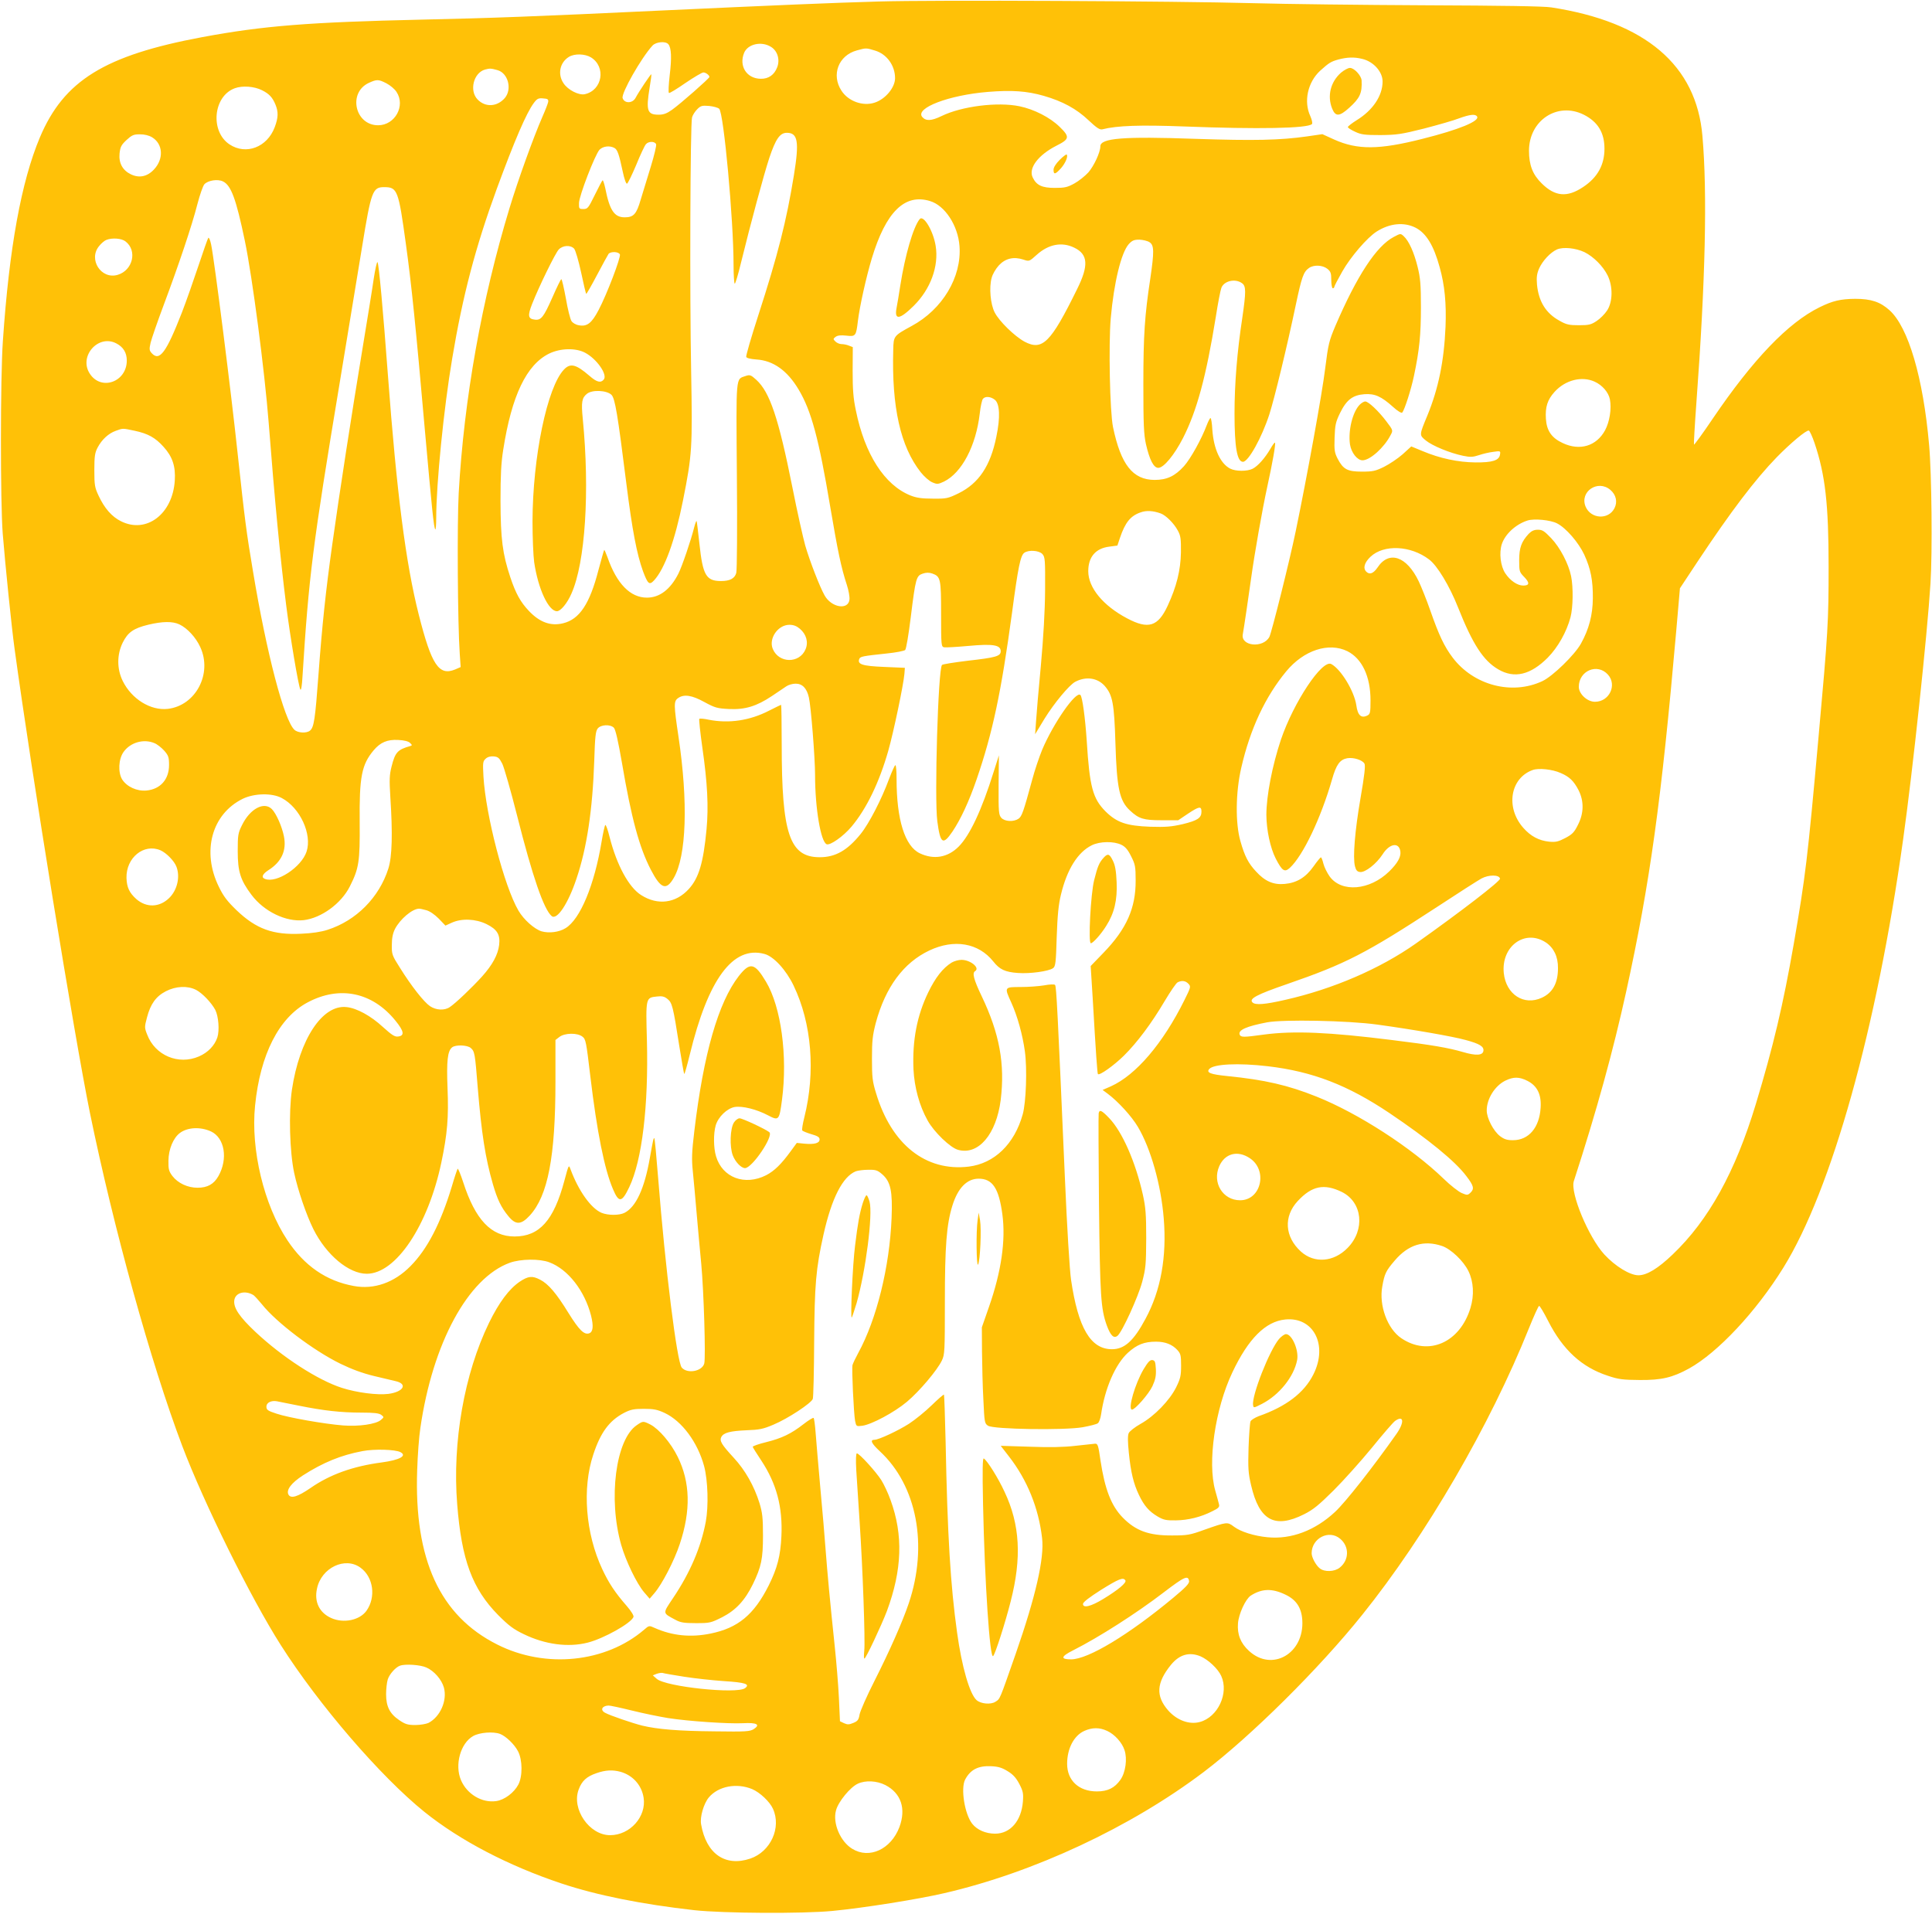 <?xml version="1.0" standalone="no"?>
<!DOCTYPE svg PUBLIC "-//W3C//DTD SVG 20010904//EN"
 "http://www.w3.org/TR/2001/REC-SVG-20010904/DTD/svg10.dtd">
<svg version="1.0" xmlns="http://www.w3.org/2000/svg"
 width="1280pt" height="1268pt" viewBox="0 0 1280 1268"
 preserveAspectRatio="xMidYMid meet">
<g transform="translate(0,1268) scale(0.1,-0.1)"
fill="#ffc107" stroke="none">
<path d="M5820 12670 c-290 -8 -690 -25 -1445 -60 -827 -39 -1117 -50 -1580
-60 -751 -17 -1052 -41 -1455 -116 -648 -121 -917 -288 -1076 -665 -123 -293
-203 -731 -245 -1349 -17 -242 -17 -1072 -1 -1275 17 -211 59 -622 78 -760
113 -828 396 -2569 500 -3080 156 -761 403 -1655 611 -2205 146 -385 454
-1007 653 -1320 252 -396 660 -870 951 -1105 236 -190 558 -358 909 -475 237
-79 534 -138 880 -177 192 -21 719 -24 915 -5 208 20 571 78 742 118 593 137
1234 437 1717 802 313 237 766 686 1051 1042 424 528 847 1256 1105 1900 32
79 62 146 67 147 4 2 31 -43 60 -100 97 -191 223 -307 396 -363 71 -24 99 -27
212 -28 144 -1 215 16 325 76 191 106 444 376 625 668 320 516 619 1585 794
2840 63 449 160 1356 181 1695 13 205 8 725 -9 915 -39 447 -138 782 -262 894
-62 56 -123 76 -228 76 -97 -1 -149 -13 -236 -56 -208 -102 -441 -345 -707
-737 -66 -98 -123 -176 -125 -173 -2 2 5 127 16 277 60 809 73 1390 40 1768
-40 469 -377 756 -1001 852 -48 8 -330 12 -833 14 -418 2 -933 8 -1145 14
-507 14 -2118 22 -2480 11z m-1392 -283 c20 -24 23 -90 9 -205 -7 -62 -10
-115 -5 -118 4 -3 53 27 109 66 56 38 110 70 119 70 16 0 40 -18 40 -30 0 -9
-192 -178 -247 -217 -35 -25 -57 -33 -89 -33 -76 0 -85 26 -60 180 8 47 13 86
11 88 -3 3 -83 -116 -104 -156 -20 -38 -74 -39 -86 -2 -10 32 123 266 198 348
23 25 87 31 105 9z m679 -17 c44 -26 62 -85 42 -136 -19 -50 -57 -77 -109 -76
-93 1 -146 84 -110 172 24 58 114 79 177 40z m690 -25 c78 -23 133 -99 133
-183 0 -62 -64 -139 -135 -162 -78 -26 -175 9 -220 79 -69 105 -20 234 102
267 62 17 61 17 120 -1z m-1882 -45 c102 -63 76 -218 -40 -244 -40 -9 -113 28
-142 73 -40 60 -24 137 36 174 37 23 106 21 146 -3z m5109 -10 c75 -17 136
-85 136 -150 0 -94 -64 -190 -171 -256 -32 -20 -59 -41 -59 -46 0 -5 21 -19
48 -31 40 -19 64 -22 167 -22 108 1 138 5 289 43 92 24 198 54 233 68 72 26
108 30 119 12 19 -30 -119 -87 -362 -148 -287 -73 -431 -74 -586 -4 l-77 35
-103 -15 c-177 -25 -347 -29 -736 -16 -481 17 -632 5 -632 -50 0 -39 -42 -129
-79 -172 -22 -24 -63 -57 -92 -73 -47 -26 -64 -30 -131 -30 -84 0 -121 17
-146 69 -30 61 36 149 158 211 86 43 89 58 21 124 -64 63 -170 117 -267 137
-145 30 -383 0 -516 -65 -68 -33 -104 -34 -128 -6 -49 59 177 145 435 166 159
13 258 6 370 -26 125 -36 217 -86 297 -162 53 -50 74 -64 91 -60 99 25 249 30
543 19 491 -19 817 -13 846 16 5 5 0 28 -11 53 -45 97 -17 224 65 300 60 54
72 61 122 75 57 15 104 17 156 4z m-5727 -75 c69 -20 97 -125 48 -184 -51 -59
-129 -64 -181 -10 -56 58 -27 176 49 198 32 9 41 8 84 -4z m-737 -87 c25 -13
55 -38 67 -57 61 -92 -10 -221 -122 -221 -154 0 -201 217 -61 281 53 24 63 24
116 -3z m-824 -46 c48 -24 69 -47 89 -95 20 -49 19 -86 -5 -150 -50 -133 -190
-186 -299 -114 -130 86 -109 319 34 372 51 19 130 13 181 -13z m1896 -77 c-2
-11 -19 -55 -38 -98 -60 -137 -162 -420 -218 -605 -184 -605 -302 -1265 -337
-1890 -11 -198 -7 -866 7 -1065 l6 -87 -37 -16 c-107 -44 -156 30 -240 361
-87 342 -147 813 -205 1590 -32 428 -60 739 -69 748 -4 4 -15 -45 -25 -110 -9
-65 -44 -278 -76 -473 -66 -397 -154 -965 -199 -1290 -43 -307 -67 -534 -91
-860 -22 -298 -30 -349 -56 -371 -23 -19 -80 -16 -103 5 -68 62 -185 508 -275
1051 -44 261 -54 340 -101 775 -44 415 -154 1282 -176 1389 -6 29 -14 49 -19
45 -4 -5 -33 -88 -65 -184 -32 -96 -81 -236 -110 -311 -104 -266 -148 -326
-200 -269 -16 18 -17 26 -7 70 7 28 46 141 88 253 97 259 186 523 222 665 16
62 37 121 46 131 24 26 88 36 123 19 54 -26 87 -115 145 -393 50 -240 131
-861 158 -1205 39 -506 77 -901 116 -1210 26 -207 81 -535 94 -559 5 -9 11 28
14 85 42 667 67 866 246 1944 59 360 126 768 149 905 60 370 70 395 146 395
88 0 95 -19 144 -376 38 -274 67 -563 125 -1224 48 -536 60 -658 70 -668 3 -3
6 30 6 74 0 228 50 728 106 1059 70 418 154 737 295 1123 118 321 197 505 246
570 21 28 30 33 61 30 31 -2 36 -6 34 -23z m1133 -46 c30 -30 95 -735 95
-1036 0 -68 4 -123 8 -123 4 0 23 62 41 138 64 261 152 587 188 696 42 125 70
166 116 166 73 0 83 -58 47 -280 -49 -303 -107 -531 -236 -929 -47 -145 -83
-269 -80 -276 3 -8 29 -14 68 -17 111 -7 204 -73 279 -199 84 -140 134 -326
209 -774 51 -301 73 -406 111 -522 11 -34 19 -77 17 -95 -7 -73 -120 -54 -165
27 -32 57 -97 224 -128 330 -14 50 -53 223 -85 385 -92 461 -150 632 -239 713
-36 33 -43 35 -70 26 -68 -24 -64 18 -59 -661 3 -337 1 -627 -4 -644 -10 -37
-42 -54 -101 -54 -99 0 -121 39 -143 246 -9 82 -17 150 -19 152 -2 2 -9 -16
-15 -39 -22 -89 -82 -264 -106 -311 -53 -104 -124 -158 -208 -158 -110 0 -200
92 -261 267 -11 29 -20 51 -22 49 -2 -2 -19 -62 -38 -133 -58 -225 -126 -327
-235 -353 -82 -20 -155 7 -226 82 -55 58 -87 115 -123 223 -52 156 -64 254
-65 505 0 170 4 253 18 340 56 359 154 563 304 637 74 36 175 39 238 6 78 -41
151 -146 124 -178 -20 -24 -46 -18 -95 25 -88 76 -126 86 -168 42 -112 -116
-208 -581 -209 -1007 0 -104 5 -226 11 -270 26 -177 95 -325 151 -325 24 0 68
52 96 117 92 206 122 679 75 1158 -11 111 -6 139 28 166 35 28 131 23 162 -7
24 -24 41 -128 99 -590 39 -309 69 -465 110 -579 32 -85 42 -94 73 -61 71 77
139 264 192 530 61 306 63 348 54 856 -10 505 -6 1640 6 1682 4 15 19 39 34
54 23 23 32 26 79 22 29 -3 59 -11 67 -19z m5728 -39 c93 -47 137 -119 137
-225 0 -108 -46 -191 -141 -254 -106 -71 -187 -64 -276 25 -59 58 -83 121 -83
215 0 202 189 326 363 239z m-9485 -150 c72 -44 78 -142 13 -212 -44 -48 -98
-60 -154 -33 -54 26 -81 74 -75 137 5 45 11 57 46 90 36 33 47 38 89 38 30 0
60 -7 81 -20z m3339 -46 c3 -9 -13 -75 -35 -147 -22 -73 -52 -171 -67 -219
-28 -97 -47 -118 -106 -118 -69 0 -100 46 -129 193 -7 32 -15 56 -18 52 -4 -3
-27 -48 -52 -98 -42 -86 -47 -92 -75 -92 -28 0 -30 2 -29 40 1 48 106 320 136
353 23 23 66 29 98 12 21 -11 31 -41 56 -158 10 -48 22 -81 28 -79 6 2 33 58
61 124 27 67 56 128 64 137 17 21 60 21 68 0z m1814 -376 c99 -29 186 -162
196 -299 15 -205 -113 -419 -317 -529 -119 -65 -120 -66 -122 -157 -11 -381
48 -642 182 -812 23 -29 57 -59 77 -67 32 -14 38 -13 77 5 118 58 212 236 237
450 5 47 15 91 21 98 15 19 52 16 79 -6 33 -26 37 -117 10 -245 -39 -193 -116
-308 -249 -374 -72 -35 -81 -37 -171 -36 -73 0 -109 5 -149 21 -172 69 -303
273 -362 565 -17 81 -21 137 -21 261 l1 157 -26 10 c-14 6 -36 10 -49 10 -13
0 -31 8 -40 17 -16 16 -16 18 1 31 14 10 34 12 72 8 61 -7 64 -3 76 99 12 97
55 290 92 413 93 308 218 431 385 380z m3218 -177 c70 -36 120 -118 159 -261
34 -121 45 -241 39 -395 -10 -230 -47 -408 -119 -585 -56 -135 -56 -132 -11
-169 43 -35 159 -83 246 -101 48 -10 65 -9 105 4 26 9 69 19 95 22 47 7 49 6
45 -17 -5 -40 -50 -54 -163 -53 -115 1 -236 27 -350 75 l-75 31 -57 -52 c-32
-28 -87 -65 -123 -83 -57 -28 -74 -32 -147 -32 -96 0 -124 15 -161 86 -20 39
-23 56 -20 139 3 85 7 103 36 163 43 88 84 119 161 125 69 5 112 -14 190 -84
29 -27 56 -43 61 -38 15 17 58 149 78 244 36 171 46 272 46 455 0 150 -4 195
-22 267 -24 97 -58 172 -92 203 -21 19 -21 19 -66 -5 -115 -60 -244 -257 -387
-590 -41 -97 -47 -119 -67 -279 -20 -167 -121 -721 -196 -1083 -40 -194 -159
-669 -174 -698 -41 -77 -192 -62 -176 18 6 31 40 261 56 377 22 159 72 443
105 595 37 169 58 290 52 297 -3 2 -17 -17 -31 -42 -36 -61 -82 -113 -117
-131 -36 -18 -112 -18 -149 1 -65 34 -109 130 -118 258 -2 42 -8 77 -12 77 -4
0 -15 -21 -25 -47 -34 -91 -107 -223 -151 -272 -60 -66 -113 -91 -195 -91
-144 1 -223 101 -275 350 -21 103 -30 544 -15 721 21 237 69 434 119 491 23
25 35 30 71 30 23 -1 54 -8 67 -17 31 -20 31 -63 5 -241 -37 -243 -46 -374
-46 -699 0 -267 3 -333 17 -397 24 -105 51 -158 82 -158 36 0 106 85 164 198
92 181 153 407 217 802 14 91 31 178 37 193 18 46 91 63 136 31 28 -19 28 -55
2 -234 -34 -223 -51 -434 -51 -630 0 -223 17 -320 56 -320 36 0 125 161 175
315 35 110 118 453 175 725 39 184 51 219 87 244 32 23 90 20 122 -5 22 -18
26 -28 26 -75 0 -30 5 -54 10 -54 6 0 10 4 10 9 0 5 24 51 53 102 55 97 165
225 228 265 87 55 181 64 258 25z m-8547 -91 c79 -61 48 -191 -52 -221 -110
-33 -197 103 -123 191 14 18 36 36 47 40 39 16 102 11 128 -10z m6285 -41 c92
-44 97 -118 19 -275 -175 -356 -230 -410 -348 -348 -66 36 -168 135 -198 194
-28 54 -38 165 -20 229 6 24 27 60 48 83 43 46 98 59 162 38 39 -13 39 -13 89
32 78 70 166 87 248 47z m-3313 -7 c9 -11 29 -79 46 -157 16 -76 31 -140 34
-142 2 -2 34 54 71 124 37 70 72 134 77 141 15 17 67 15 75 -4 7 -19 -86 -264
-141 -368 -46 -88 -77 -112 -132 -101 -19 3 -41 16 -48 28 -8 12 -25 79 -37
150 -13 70 -26 127 -30 127 -4 0 -30 -54 -59 -120 -58 -131 -75 -153 -116
-148 -46 5 -49 26 -19 103 46 117 154 338 177 362 27 28 78 31 102 5z m6694
-23 c60 -30 122 -92 153 -154 36 -74 34 -176 -4 -233 -15 -23 -46 -54 -69 -69
-36 -24 -51 -28 -117 -28 -65 0 -84 4 -129 30 -90 49 -138 127 -149 239 -4 49
-1 72 14 107 23 51 74 106 118 126 41 18 124 10 183 -18z m-9728 -604 c47 -24
70 -62 70 -114 0 -142 -170 -203 -245 -87 -75 114 55 263 175 201z m9795 -254
c51 -23 92 -71 101 -117 12 -63 -2 -149 -32 -205 -57 -105 -167 -138 -280 -85
-74 34 -107 82 -112 161 -5 78 10 126 57 178 71 79 181 107 266 68z m-9674
-325 c90 -19 138 -46 192 -106 60 -66 81 -130 75 -224 -14 -222 -188 -354
-356 -270 -61 30 -110 86 -149 170 -25 53 -28 69 -28 169 0 93 4 116 22 150
28 53 72 93 119 110 49 18 45 18 125 1z m11131 -82 c71 -211 93 -405 93 -819
0 -363 -4 -434 -66 -1120 -74 -825 -87 -930 -165 -1380 -70 -402 -136 -680
-251 -1060 -136 -450 -313 -770 -551 -997 -97 -93 -171 -138 -227 -138 -56 0
-153 59 -226 138 -105 115 -227 408 -202 486 153 471 261 865 347 1256 157
716 233 1264 331 2384 l25 288 117 177 c221 333 382 545 525 692 90 92 196
181 212 176 6 -2 23 -39 38 -83z m-1353 -310 c38 -32 49 -80 27 -122 -40 -78
-156 -71 -191 11 -41 99 81 182 164 111z m-2979 -156 c35 -13 88 -66 113 -113
19 -34 22 -55 21 -145 -2 -118 -29 -227 -88 -354 -64 -138 -128 -158 -269 -83
-159 84 -257 203 -257 312 0 95 49 152 140 163 l53 7 17 51 c35 103 70 146
137 169 38 14 83 11 133 -7z m2626 -66 c59 -30 142 -126 180 -207 43 -94 58
-170 57 -290 -1 -109 -25 -203 -79 -300 -41 -74 -187 -216 -255 -248 -202 -95
-456 -28 -595 156 -55 73 -90 146 -148 312 -25 72 -60 158 -76 192 -80 168
-198 208 -274 92 -27 -39 -52 -49 -74 -27 -23 23 -13 60 28 99 88 83 266 75
388 -18 54 -40 136 -176 192 -318 97 -244 167 -352 266 -410 107 -63 214 -37
328 77 67 68 125 170 151 268 17 65 19 198 4 272 -17 83 -73 190 -132 252 -45
47 -58 56 -88 56 -26 0 -42 -8 -61 -27 -48 -52 -63 -92 -63 -175 0 -74 1 -78
34 -112 37 -38 34 -56 -7 -56 -39 0 -87 33 -119 81 -32 48 -42 136 -23 194 22
66 92 131 170 156 43 14 152 4 196 -19z m-3410 -203 c18 -20 19 -38 18 -238
-1 -144 -11 -311 -28 -501 -15 -157 -29 -323 -32 -370 l-6 -85 63 104 c64 103
162 221 202 243 71 38 148 27 196 -27 52 -60 63 -114 71 -380 9 -299 27 -382
97 -446 58 -54 89 -64 209 -64 l110 0 64 43 c75 50 90 52 90 14 0 -42 -26 -59
-125 -83 -75 -17 -111 -20 -215 -17 -158 6 -221 28 -296 102 -84 85 -105 161
-124 466 -10 151 -29 293 -42 305 -29 29 -179 -187 -253 -362 -20 -49 -50
-137 -66 -198 -59 -217 -69 -244 -91 -260 -33 -22 -91 -19 -114 6 -17 20 -19
37 -18 218 l2 196 -35 -110 c-79 -253 -158 -421 -232 -495 -72 -72 -164 -88
-257 -44 -99 47 -154 223 -154 492 0 50 -3 92 -8 92 -4 0 -23 -42 -42 -92 -48
-131 -132 -295 -188 -364 -88 -109 -167 -154 -271 -154 -200 0 -252 154 -252
748 0 144 -2 262 -4 262 -2 0 -38 -18 -80 -39 -128 -66 -266 -86 -399 -60 -31
7 -59 9 -63 6 -3 -4 6 -89 20 -189 34 -235 42 -393 28 -543 -21 -222 -51 -322
-117 -395 -86 -95 -206 -111 -316 -41 -83 52 -162 200 -209 384 -12 49 -25 85
-29 80 -4 -4 -15 -53 -24 -108 -48 -290 -142 -516 -239 -575 -43 -27 -110 -35
-159 -21 -48 15 -118 77 -153 137 -94 160 -217 633 -232 889 -5 92 -4 101 15
118 13 12 32 17 54 15 28 -3 36 -10 56 -49 12 -25 56 -178 97 -340 103 -408
178 -625 230 -669 35 -29 109 82 164 247 69 203 107 457 118 781 5 161 9 197
23 215 21 26 83 29 107 5 11 -12 28 -85 54 -235 62 -364 114 -557 191 -706 66
-127 102 -140 152 -54 84 145 96 502 31 937 -31 208 -32 234 -3 254 39 28 92
20 175 -26 70 -38 85 -42 163 -46 106 -5 182 18 284 86 38 26 81 55 95 64 14
10 42 18 62 18 45 0 74 -30 88 -91 14 -61 41 -401 41 -514 0 -221 38 -444 77
-459 23 -9 110 52 164 116 100 119 184 293 244 503 35 123 101 438 107 510 l3
40 -138 6 c-144 6 -178 17 -164 53 7 16 21 19 182 36 61 6 115 17 122 23 7 7
23 104 37 217 32 260 37 275 79 289 23 8 42 8 63 1 56 -20 59 -34 59 -270 0
-207 1 -215 20 -219 11 -2 83 2 160 9 163 15 215 7 215 -35 0 -33 -32 -42
-218 -63 -90 -11 -167 -23 -171 -28 -26 -27 -51 -888 -31 -1036 20 -150 37
-161 101 -67 54 81 108 196 159 344 107 311 163 577 235 1105 40 302 56 379
81 397 29 21 98 16 120 -8z m-5718 -466 c53 -25 110 -87 139 -151 81 -176 -30
-387 -215 -409 -114 -13 -240 65 -299 185 -39 80 -39 174 0 254 34 68 71 95
171 119 93 22 159 23 204 2z m4111 -29 c43 -36 58 -89 38 -136 -40 -96 -177
-94 -217 2 -29 69 34 160 110 160 27 0 48 -8 69 -26z m3628 -149 c97 -49 153
-167 153 -326 0 -77 -2 -90 -19 -99 -42 -22 -66 -1 -75 67 -14 94 -102 239
-166 273 -60 32 -249 -252 -334 -502 -57 -171 -96 -372 -96 -498 1 -102 26
-218 62 -289 43 -83 59 -93 94 -61 87 81 205 328 279 585 28 99 52 132 101
141 41 7 101 -12 114 -36 7 -14 0 -77 -26 -227 -38 -220 -52 -395 -37 -453 7
-27 15 -36 34 -38 34 -4 108 54 149 117 46 73 110 83 118 18 4 -35 -18 -76
-74 -131 -129 -126 -316 -142 -395 -33 -16 23 -35 60 -41 84 -6 24 -13 43 -17
42 -3 0 -25 -26 -48 -59 -52 -74 -112 -110 -192 -117 -74 -7 -131 18 -189 82
-51 54 -76 102 -104 202 -34 118 -32 324 6 487 59 257 159 470 298 638 116
140 281 194 405 133z m1726 -155 c62 -69 9 -180 -86 -180 -51 0 -107 52 -107
99 0 107 123 159 193 81z m-7936 -453 c14 -13 14 -17 2 -20 -85 -24 -101 -41
-125 -137 -14 -55 -15 -87 -8 -200 16 -245 12 -396 -13 -475 -61 -192 -213
-345 -403 -406 -43 -14 -103 -23 -175 -26 -187 -9 -298 32 -427 155 -62 60
-87 92 -118 156 -115 234 -47 482 158 583 76 37 194 40 259 5 121 -64 202
-240 164 -355 -34 -103 -198 -211 -275 -181 -27 10 -18 32 22 58 87 55 122
130 103 225 -13 65 -51 151 -80 180 -52 52 -145 2 -198 -107 -26 -52 -28 -66
-28 -172 0 -135 18 -192 91 -289 83 -111 229 -181 346 -168 117 14 249 110
306 224 60 119 67 163 65 423 -3 303 13 384 93 479 44 52 90 72 162 68 41 -2
68 -9 79 -20z m-1694 -1 c18 -7 47 -30 65 -50 28 -32 32 -44 32 -95 0 -95 -57
-160 -149 -169 -64 -6 -131 25 -162 74 -28 47 -24 135 10 182 45 63 133 88
204 58z m9317 -198 c58 -25 86 -52 118 -113 37 -73 36 -154 -4 -231 -24 -49
-38 -63 -84 -87 -46 -24 -63 -28 -106 -24 -68 7 -123 36 -172 92 -119 135 -86
330 63 383 39 14 129 5 185 -20z m-2910 -476 c25 -12 43 -33 64 -76 27 -53 30
-68 30 -160 1 -182 -60 -321 -213 -479 l-85 -88 13 -207 c22 -380 31 -505 35
-509 11 -11 107 58 172 122 88 87 183 214 271 363 37 62 75 118 85 123 27 14
53 11 72 -10 17 -18 15 -23 -27 -108 -143 -288 -321 -496 -487 -571 l-55 -24
35 -26 c68 -51 157 -148 199 -219 85 -143 153 -383 171 -606 21 -253 -19 -478
-121 -666 -78 -146 -139 -201 -222 -201 -141 0 -224 140 -271 460 -9 61 -27
348 -41 680 -48 1102 -56 1265 -65 1274 -5 5 -36 4 -72 -3 -36 -6 -106 -11
-156 -11 -109 0 -109 0 -62 -103 41 -90 75 -214 90 -323 16 -115 8 -338 -14
-417 -55 -198 -188 -326 -358 -347 -284 -34 -512 146 -614 487 -24 77 -27 106
-27 228 0 119 4 154 25 236 64 238 184 400 355 481 165 78 326 50 424 -73 42
-53 78 -70 163 -76 79 -6 204 11 233 32 16 12 19 35 24 207 5 144 12 215 28
280 40 167 111 281 204 327 54 27 147 28 197 3z m-6367 -36 c39 -17 92 -71
106 -109 26 -68 5 -157 -50 -209 -64 -61 -149 -63 -215 -6 -47 42 -64 78 -66
141 -3 134 115 230 225 183z m8875 -188 c3 -16 -256 -216 -558 -430 -237 -167
-547 -301 -865 -373 -135 -31 -198 -36 -217 -17 -24 24 25 51 228 121 391 135
524 204 994 511 140 92 273 177 295 189 48 26 118 26 123 -1z m-7114 -209 c23
-6 55 -28 83 -56 l44 -46 42 19 c65 30 158 26 230 -9 71 -35 92 -70 84 -138
-8 -65 -44 -132 -113 -209 -66 -73 -176 -178 -214 -203 -35 -24 -91 -21 -131
6 -40 27 -123 132 -199 254 -53 83 -55 90 -54 153 0 45 7 77 21 105 34 65 113
132 158 134 6 1 27 -4 49 -10z m7418 -214 c52 -35 81 -94 80 -170 0 -99 -35
-163 -107 -196 -119 -55 -237 22 -252 163 -18 179 141 294 279 203z m-5177
-76 c61 -16 144 -107 193 -210 120 -250 146 -572 71 -872 -11 -43 -17 -82 -14
-87 3 -5 30 -16 60 -25 42 -12 55 -20 55 -35 0 -25 -34 -34 -101 -28 l-50 5
-41 -56 c-62 -85 -108 -130 -162 -158 -142 -72 -290 -16 -332 125 -17 56 -18
151 -2 206 17 56 75 112 126 121 51 8 144 -15 220 -55 72 -38 75 -34 93 103
38 290 -6 615 -106 782 -75 126 -106 132 -180 38 -136 -175 -234 -515 -295
-1028 -17 -140 -18 -187 -10 -265 5 -52 17 -176 25 -275 9 -99 22 -252 31
-340 17 -183 30 -618 20 -659 -13 -52 -111 -71 -149 -28 -32 36 -109 653 -157
1261 -11 140 -22 257 -25 259 -5 5 -9 -15 -30 -133 -35 -199 -91 -322 -167
-361 -35 -18 -109 -18 -153 0 -70 30 -152 145 -205 288 -12 33 -12 32 -41 -76
-70 -262 -165 -369 -330 -369 -155 0 -260 111 -340 359 -17 52 -34 93 -37 90
-3 -4 -21 -57 -39 -119 -74 -244 -162 -414 -273 -526 -108 -110 -242 -157
-376 -132 -182 33 -327 133 -440 303 -155 233 -244 601 -214 893 34 338 158
582 348 683 212 113 429 68 582 -121 57 -70 62 -100 17 -105 -22 -3 -41 10
-100 63 -80 74 -173 125 -241 132 -160 18 -312 -213 -362 -548 -22 -151 -15
-410 15 -551 25 -117 81 -279 127 -372 86 -172 235 -296 354 -296 193 0 406
319 494 737 40 191 49 299 41 493 -7 180 0 245 30 270 23 19 102 16 124 -4 26
-23 28 -36 46 -261 25 -303 50 -467 101 -643 29 -99 54 -152 101 -209 49 -61
85 -60 143 3 120 131 170 389 170 886 l0 277 26 20 c35 27 119 29 153 2 22
-17 25 -34 52 -262 44 -369 94 -618 150 -748 39 -93 59 -90 108 13 85 178 128
539 117 971 -8 285 -8 284 65 292 35 4 50 1 71 -16 31 -25 37 -47 78 -309 16
-101 31 -186 33 -188 3 -3 19 55 37 128 122 502 287 724 495 667z m-3766 -238
c42 -22 101 -84 127 -132 22 -43 29 -137 14 -183 -18 -54 -62 -100 -122 -126
-136 -59 -291 7 -343 145 -18 45 -18 50 -1 114 23 88 59 139 125 173 66 34
143 38 200 9z m7826 -230 c234 -32 503 -79 585 -102 93 -25 122 -43 118 -72
-4 -31 -50 -33 -135 -8 -96 28 -204 47 -473 80 -416 52 -648 62 -845 36 -138
-19 -154 -19 -162 0 -11 30 46 55 182 81 106 20 536 12 730 -15z m-725 -276
c297 -35 529 -125 805 -310 257 -173 437 -320 510 -418 50 -65 54 -85 26 -111
-17 -16 -22 -16 -57 -1 -21 9 -75 51 -119 94 -212 205 -565 434 -843 545 -187
75 -341 111 -591 136 -109 11 -140 22 -120 46 28 34 193 42 389 19z m1720 -97
c65 -33 93 -91 87 -178 -8 -132 -79 -215 -183 -215 -40 0 -58 6 -86 27 -44 34
-88 119 -88 170 0 77 53 162 122 197 55 27 93 27 148 -1z m-8722 -335 c90 -42
114 -181 49 -296 -30 -53 -72 -77 -138 -77 -66 0 -130 30 -167 78 -23 31 -27
44 -26 102 1 76 32 150 76 183 51 38 136 42 206 10z m6882 -177 c121 -80 76
-279 -64 -279 -115 0 -186 117 -138 226 37 84 121 107 202 53z m-2435 -107
c56 -49 69 -112 62 -289 -13 -324 -99 -672 -221 -895 -18 -33 -35 -69 -38 -80
-6 -25 8 -316 17 -369 8 -38 8 -38 49 -33 62 9 212 89 295 159 82 69 200 208
231 273 19 39 20 61 20 388 0 369 11 515 50 639 36 116 96 178 174 178 92 0
134 -64 157 -237 23 -171 -7 -379 -89 -613 l-47 -135 1 -160 c1 -88 4 -231 9
-318 7 -152 8 -159 31 -174 37 -24 505 -31 627 -10 48 9 94 20 101 27 8 6 17
32 21 58 25 173 94 332 178 409 60 54 108 73 186 73 61 0 107 -18 141 -55 22
-24 25 -35 25 -104 0 -66 -4 -85 -33 -144 -43 -86 -144 -191 -236 -242 -37
-21 -72 -48 -78 -61 -7 -16 -7 -55 1 -132 13 -128 31 -203 67 -278 34 -71 66
-108 123 -142 39 -23 57 -27 121 -26 82 1 167 22 243 61 41 20 48 28 43 46 -3
12 -14 54 -25 92 -52 185 -1 540 114 782 105 222 219 337 350 350 188 19 285
-170 186 -365 -61 -121 -180 -212 -363 -276 -25 -10 -49 -25 -53 -34 -4 -9
-10 -88 -13 -174 -4 -138 -2 -169 17 -250 54 -233 156 -289 350 -192 62 31 98
61 197 159 66 66 180 193 253 282 73 90 142 170 154 178 58 41 63 -9 9 -86
-155 -220 -338 -453 -407 -517 -132 -123 -290 -183 -446 -168 -88 8 -181 37
-225 71 -42 32 -46 31 -194 -21 -96 -35 -114 -38 -215 -38 -154 -1 -241 31
-327 119 -76 78 -118 187 -147 378 -14 100 -18 112 -36 111 -11 -1 -69 -7
-130 -14 -75 -9 -172 -11 -303 -6 l-192 6 55 -71 c121 -156 196 -341 219 -540
16 -133 -42 -386 -175 -768 -109 -311 -102 -296 -134 -317 -31 -20 -97 -14
-125 11 -46 41 -98 222 -129 447 -44 315 -64 647 -76 1263 -4 171 -9 312 -11
314 -2 3 -39 -29 -82 -71 -42 -41 -110 -96 -150 -122 -70 -45 -200 -106 -228
-106 -32 0 -21 -24 35 -76 246 -228 321 -623 192 -1007 -42 -124 -125 -312
-227 -514 -51 -100 -95 -201 -99 -223 -6 -35 -12 -44 -41 -56 -29 -12 -39 -12
-62 -2 l-27 13 -7 155 c-4 85 -17 241 -28 345 -32 303 -48 479 -60 635 -6 80
-21 264 -35 410 -13 146 -27 309 -31 363 -4 54 -10 100 -14 102 -4 2 -34 -16
-66 -41 -82 -64 -144 -94 -249 -120 -49 -12 -89 -26 -88 -31 1 -4 26 -45 57
-91 101 -153 142 -308 133 -501 -6 -130 -27 -211 -84 -326 -98 -195 -204 -282
-385 -319 -131 -27 -253 -15 -370 37 -37 17 -38 17 -70 -11 -255 -219 -654
-260 -973 -99 -381 191 -552 564 -531 1157 3 96 12 221 21 278 81 562 316 995
593 1095 73 26 198 27 261 3 124 -46 235 -189 277 -354 17 -69 13 -106 -11
-116 -34 -13 -67 19 -138 133 -81 132 -134 194 -189 222 -52 27 -78 24 -134
-13 -71 -48 -138 -138 -204 -273 -164 -337 -244 -791 -211 -1202 29 -369 100
-560 271 -734 70 -70 101 -94 170 -127 142 -69 295 -89 424 -56 106 27 287
128 303 170 3 9 -14 37 -44 72 -78 89 -120 153 -163 245 -111 237 -134 536
-59 760 48 146 106 224 203 275 43 22 64 27 131 27 67 0 90 -5 138 -27 115
-54 219 -194 262 -353 25 -94 30 -264 11 -368 -32 -170 -104 -338 -217 -506
-70 -105 -71 -97 16 -144 33 -18 56 -22 136 -22 93 0 99 2 175 40 89 46 149
110 202 218 56 116 67 168 67 322 0 119 -4 151 -23 215 -36 115 -95 219 -171
301 -82 89 -95 112 -82 138 16 28 57 39 166 44 86 3 111 8 179 37 96 40 252
143 261 171 4 11 8 180 9 377 3 383 11 483 62 712 54 241 127 384 214 419 14
5 51 10 82 10 50 1 62 -3 93 -30z m3045 -117 c137 -68 156 -251 38 -371 -92
-94 -220 -104 -309 -24 -108 98 -116 233 -21 335 94 101 175 117 292 60z m664
-358 c59 -20 143 -100 175 -167 34 -70 39 -159 13 -244 -70 -230 -279 -321
-458 -200 -92 62 -149 217 -126 343 15 84 23 102 82 171 90 106 193 138 314
97z m-7874 -326 c8 -6 33 -33 55 -60 96 -121 342 -307 520 -394 76 -37 147
-63 221 -81 60 -14 126 -30 147 -35 80 -19 49 -71 -50 -84 -74 -9 -208 8 -308
40 -159 51 -394 203 -573 371 -105 99 -145 158 -140 207 5 53 72 71 128 36z
m300 -732 c163 -33 279 -46 416 -46 83 0 115 -4 130 -15 19 -15 19 -15 -3 -34
-33 -28 -146 -44 -250 -36 -126 10 -364 52 -441 78 -58 19 -67 25 -67 47 0 26
32 42 70 35 11 -2 76 -15 145 -29z m673 -308 c46 -24 -5 -52 -123 -68 -191
-25 -344 -80 -472 -169 -86 -59 -131 -73 -147 -44 -16 31 19 77 96 127 133 85
251 134 395 161 77 15 218 11 251 -7z m6226 -574 c62 -52 60 -142 -4 -192 -34
-27 -101 -29 -131 -4 -26 20 -54 73 -54 100 0 100 115 159 189 96z m-6490
-192 c85 -62 103 -195 39 -285 -45 -63 -152 -85 -234 -48 -78 35 -113 107 -94
194 28 139 187 215 289 139z m5489 -89 c2 -15 -23 -42 -105 -110 -296 -246
-563 -407 -676 -408 -73 0 -69 19 13 60 170 86 419 245 599 383 139 106 163
117 169 75z m-422 5 c9 -15 -48 -63 -147 -123 -82 -50 -134 -62 -134 -33 0 12
42 44 119 93 119 74 148 86 162 63z m1060 -94 c72 -34 107 -87 112 -169 14
-221 -200 -345 -353 -204 -56 51 -79 110 -73 183 5 63 50 160 84 183 73 47
141 50 230 7z m-562 -409 c51 -22 116 -83 137 -130 52 -114 -22 -273 -142
-305 -70 -19 -151 11 -209 76 -84 96 -79 183 18 303 56 68 121 87 196 56z
m-5129 -74 c52 -23 101 -80 116 -133 23 -86 -24 -193 -102 -234 -15 -7 -55
-14 -87 -14 -51 0 -67 5 -108 33 -62 42 -86 90 -86 171 0 35 5 79 11 98 11 35
52 81 81 91 35 13 136 6 175 -12z m1707 -61 c70 -11 189 -24 263 -29 143 -9
177 -20 141 -47 -56 -40 -524 9 -585 62 l-26 23 25 10 c14 5 32 8 40 6 8 -3
72 -14 142 -25z m-346 -224 c76 -19 185 -41 240 -50 135 -21 400 -39 497 -34
91 5 117 -9 71 -39 -26 -16 -50 -18 -259 -15 -242 2 -380 14 -480 38 -64 16
-214 67 -246 85 -34 18 -21 46 22 48 8 1 78 -14 155 -33z m3149 -135 c49 -22
99 -77 115 -127 20 -58 7 -149 -27 -197 -38 -54 -84 -77 -156 -77 -119 0 -197
72 -197 183 0 101 45 187 114 218 52 23 100 24 151 0z m-4022 -20 c39 -15 96
-70 119 -115 30 -57 31 -166 2 -221 -28 -53 -91 -101 -146 -109 -94 -14 -194
45 -234 139 -43 101 -3 245 81 292 43 24 132 31 178 14z m3363 -247 c35 -21
56 -44 77 -84 25 -48 28 -63 24 -117 -10 -128 -83 -213 -184 -213 -62 0 -120
25 -152 66 -50 64 -77 233 -47 292 35 66 86 93 172 89 48 -2 73 -10 110 -33z
m-2565 -4 c81 -23 140 -88 153 -171 20 -126 -90 -249 -222 -249 -138 0 -257
174 -208 303 21 57 53 86 118 108 60 21 107 23 159 9z m1755 -88 c104 -54 138
-156 93 -278 -56 -148 -200 -214 -313 -144 -79 48 -131 171 -107 255 15 57 94
153 144 176 51 24 126 20 183 -9z m-882 -27 c51 -22 116 -83 137 -130 57 -125
-15 -284 -150 -330 -166 -56 -292 31 -326 227 -9 47 17 137 51 178 63 75 185
98 288 55z"/>
<path d="M8884 12198 c-69 -61 -92 -154 -58 -238 22 -54 48 -53 113 6 71 64
86 97 82 181 -2 32 -49 83 -77 83 -13 0 -40 -15 -60 -32z"/>
<path d="M7021 11621 c-26 -26 -41 -50 -41 -66 0 -34 12 -31 49 10 30 34 49
80 38 91 -3 3 -24 -13 -46 -35z"/>
<path d="M6093 11228 c-43 -53 -97 -241 -128 -438 -9 -58 -20 -125 -25 -150
-16 -83 20 -79 114 14 111 110 167 262 145 397 -16 100 -81 208 -106 177z"/>
<path d="M9009 9999 c-48 -48 -78 -172 -65 -264 9 -55 48 -105 83 -105 50 0
144 85 186 167 17 31 17 32 -28 91 -52 69 -119 132 -140 132 -8 0 -24 -9 -36
-21z"/>
<path d="M7313 6998 c-31 -34 -41 -58 -64 -150 -23 -91 -40 -418 -22 -418 14
0 68 60 102 115 54 85 74 171 69 289 -3 74 -10 113 -24 141 -23 48 -34 52 -61
23z"/>
<path d="M6305 6302 c-58 -36 -107 -98 -155 -197 -75 -155 -106 -318 -98 -510
6 -120 39 -242 94 -340 42 -76 151 -181 202 -194 134 -37 253 103 282 331 29
238 -8 440 -126 687 -53 111 -64 154 -44 166 35 21 -30 75 -90 75 -19 0 -48
-8 -65 -18z"/>
<path d="M7279 5303 c-2 -10 -1 -281 2 -603 7 -609 12 -691 52 -803 25 -67 46
-88 71 -68 31 26 136 256 163 356 24 91 26 116 27 290 0 159 -4 206 -22 288
-49 219 -137 419 -224 509 -50 52 -64 58 -69 31z"/>
<path d="M4863 5243 c-26 -39 -30 -161 -8 -219 17 -44 56 -84 81 -84 47 0 191
213 161 238 -26 21 -178 92 -197 92 -11 0 -27 -12 -37 -27z"/>
<path d="M5716 4708 c-21 -68 -33 -133 -51 -282 -16 -123 -32 -485 -22 -476 3
3 17 46 32 95 60 210 109 587 86 673 -7 23 -15 42 -20 42 -5 0 -16 -24 -25
-52z"/>
<path d="M6477 4596 c-11 -75 -8 -314 3 -295 14 24 23 234 13 294 l-9 50 -7
-49z"/>
<path d="M8474 3808 c-64 -76 -182 -376 -172 -438 3 -20 4 -20 57 7 116 59
214 181 235 292 12 64 -34 171 -74 171 -10 0 -31 -15 -46 -32z"/>
<path d="M7577 3608 c-57 -96 -107 -268 -77 -268 20 0 110 102 135 155 20 44
25 68 23 113 -3 49 -6 57 -23 60 -16 2 -29 -12 -58 -60z"/>
<path d="M4219 3237 c-140 -94 -191 -489 -103 -795 31 -107 102 -254 151 -312
l37 -43 31 36 c51 59 132 215 169 327 74 222 69 409 -14 577 -45 92 -124 184
-181 214 -48 24 -49 24 -90 -4z"/>
<path d="M5673 2938 c4 -62 14 -214 22 -338 21 -312 38 -794 31 -857 -3 -29
-3 -53 1 -53 10 1 113 221 149 315 101 273 109 504 24 736 -16 45 -44 105 -62
133 -36 56 -145 176 -161 176 -6 0 -8 -40 -4 -112z"/>
<path d="M6513 2709 c11 -515 45 -1026 67 -1002 14 14 80 220 116 362 74 289
62 510 -41 727 -42 91 -114 206 -137 220 -8 5 -10 -68 -5 -307z"/>
</g>
</svg>
